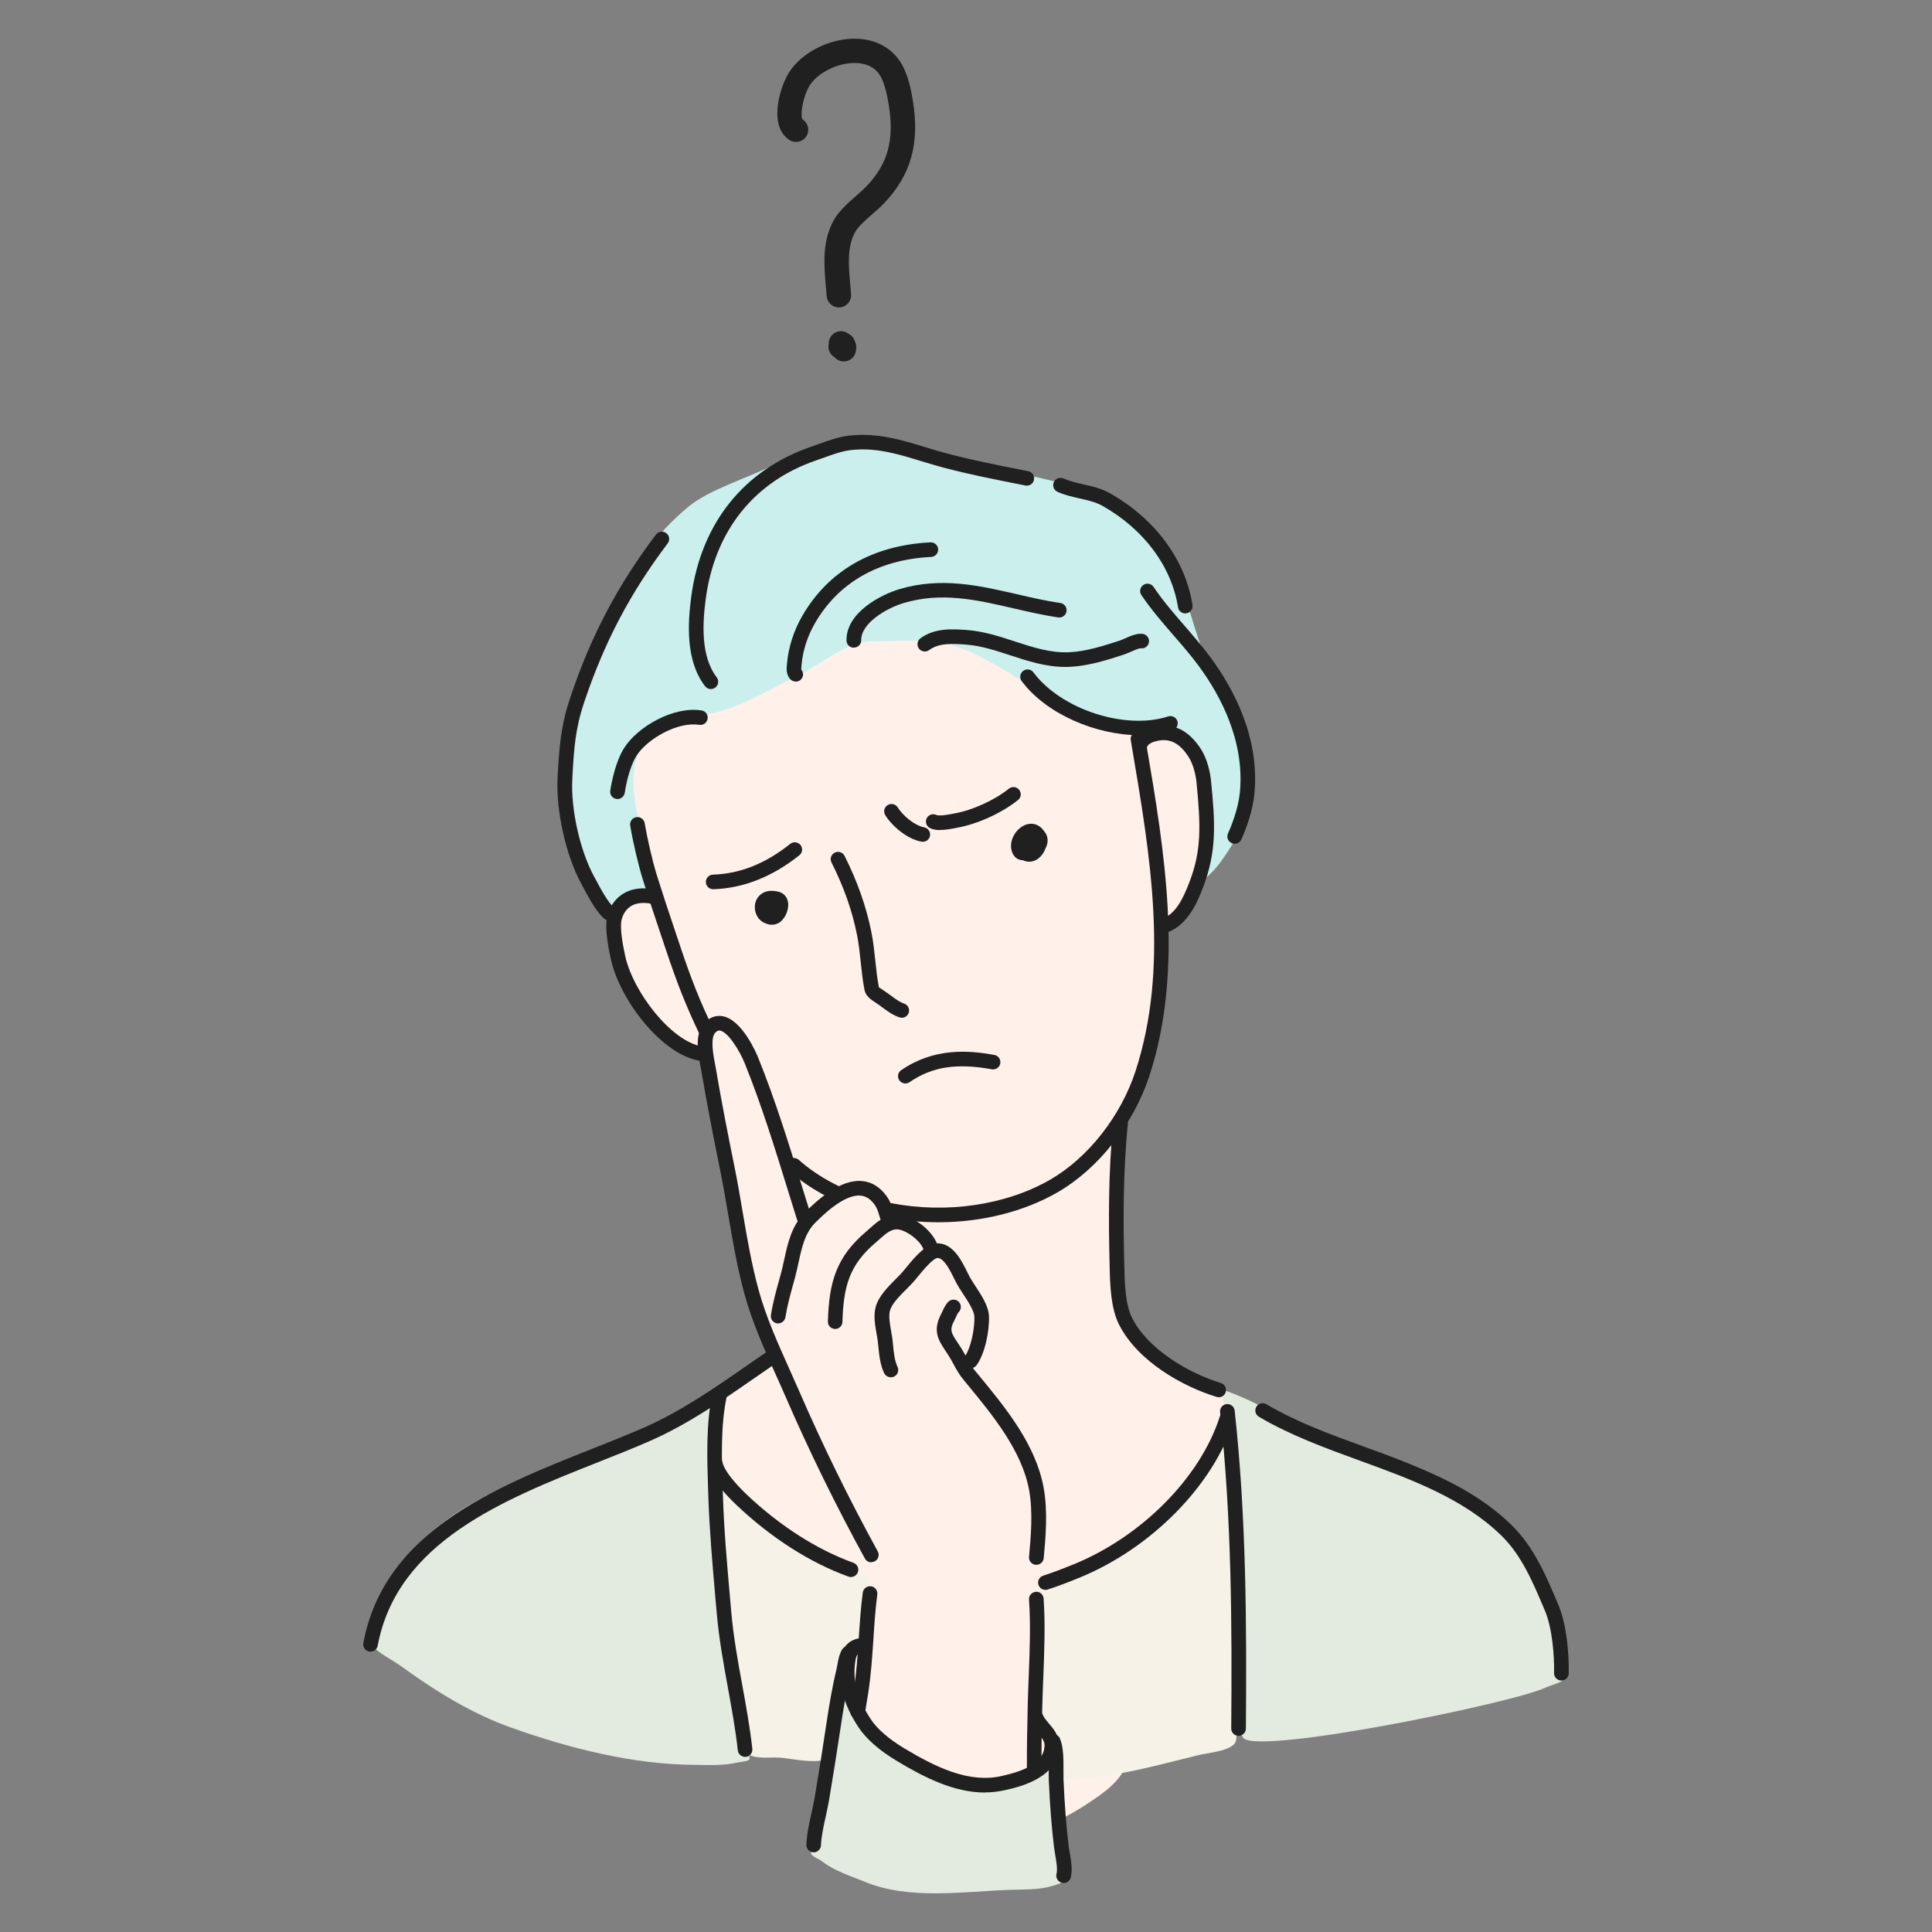 <svg width="250" height="250" viewBox="0 0 250 250" fill="none" xmlns="http://www.w3.org/2000/svg">
<rect x="0" y="0" width="250" height="250" fill="#808080" stroke="none"/>
<g clip-path="url(#clip0_186_56)">
<path fill-rule="evenodd" clip-rule="evenodd" d="M151.044 119.53C151.785 119.774 151.801 119.272 152.481 118.853C154.499 117.621 154.996 115.498 155.73 113.376C156.113 112.265 156.327 108.545 156.388 107.412C156.678 102.132 156.273 99.241 152.909 94.798C151.709 93.216 149.53 91.976 148.009 90.713C141.64 85.396 134.056 81.501 125.968 79.31C124.775 78.99 123.498 79.188 122.283 78.967C117.803 78.161 114.255 77.035 109.576 77.986C106.449 78.617 103.644 80.124 100.807 81.508C93.873 84.878 86.84 89.169 82.1 95.369C77.589 101.272 80.318 107.83 80.899 114.426C81.098 116.662 79.584 117.4 79.454 119.401C79.202 123.258 80.922 127.518 83.101 130.652C84.233 132.273 85.769 133.962 87.367 135.126C88.476 135.932 90.219 136.13 90.891 137.461C91.427 138.511 91.878 139.88 92.099 141.097C93.177 147.168 94.271 151.276 94.997 156.381C95.456 159.591 96.564 162.695 97.053 165.898C97.505 168.872 99.66 171.626 99.921 174.57C99.989 175.331 99.102 175.704 98.606 176.008C97.329 176.792 96.266 177.453 95.295 178.61C92.444 181.995 91.174 184.597 91.58 189.176C91.801 191.649 93.017 193.741 93.843 196.031C95.196 199.781 95.601 203.783 98.353 206.986C100.104 209.017 103.422 209.998 104.599 212.501C107.076 217.788 104.676 225.335 109.546 229.694C111.786 231.702 114.668 233.148 117.382 234.41C118.124 234.753 122.306 236.434 123.116 236.662C129.821 238.564 135.386 236.989 140.967 233.231C142.542 232.174 144.293 230.979 145.272 229.329C148.391 224.064 148.452 217.499 150.478 211.801C151.457 209.055 153.054 206.415 154.897 204.148C156.625 202.018 159.568 198.579 159.805 195.141C160.165 189.945 159.935 190.249 159.683 185.951C159.614 184.764 159.713 182.649 159.316 181.508C158.758 179.903 157.428 179.812 155.906 179.272C153.681 178.473 151.602 177.096 149.652 175.726C145.608 172.889 145.035 168.499 144.27 164.095C143.941 162.216 144.14 159.325 144.148 157.393C144.178 153.262 143.46 149.184 145.272 145.464C147.03 141.85 148.689 137.689 149.805 133.033C150.455 130.31 150.891 126.917 150.845 124.064C150.837 123.44 150.593 119.401 151.029 119.545L151.044 119.53Z" fill="#FFF0EA"/>
<path fill-rule="evenodd" clip-rule="evenodd" d="M79.384 117.978C79.889 117.849 80.004 117.225 80.072 117.164C80.768 116.54 81.533 116.084 82.481 115.841C83.092 115.681 85.263 116.54 85.317 115.886C85.424 114.525 84.583 113.14 84.247 111.862C83.046 107.282 80.241 100.291 83.421 95.947C85.768 92.744 89.14 92.98 92.374 92.242C96.028 91.413 99.69 89.138 103.084 87.51C106.311 85.966 109.277 83.068 112.87 82.999C117.174 82.923 121.471 82.505 125.424 84.3C127.931 85.441 131.402 87.442 133.528 89.047C135.523 90.553 137.893 91.763 140.225 92.676C142.434 93.543 144.865 94.03 147.167 94.57C149.277 95.065 151.631 94.912 153.306 96.533C155.806 98.96 156.845 104.384 156.639 107.701C156.54 109.222 156.02 110.706 155.729 112.204C155.699 112.379 155.286 113.665 155.462 113.733C156.05 113.962 157.602 112.014 157.9 111.603C159.995 108.735 161.455 106.057 161.624 102.421C161.792 98.823 161.379 95.354 160.079 91.999C159.766 91.185 159.108 89.838 158.68 89.093C157.549 87.138 156.31 86.111 155.515 83.958C154.139 80.2 152.893 74.578 150.66 71.192C145.706 63.661 137.755 62.596 129.499 60.709C127.029 60.146 125.492 59.758 123.054 59.089C119.376 58.077 115.454 56.784 111.532 56.754C106.792 56.715 104.315 58.016 100.164 60.146C97.052 61.744 91.831 63.296 89.086 65.563C80.478 72.676 76.426 83.836 73.215 94.159C71.693 99.066 72.175 105.388 73.895 110.782C74.53 112.775 76.196 116.137 77.634 117.674C78.153 118.229 78.75 118.123 79.415 117.955L79.384 117.978Z" fill="#CAEFED"/>
<path fill-rule="evenodd" clip-rule="evenodd" d="M48.161 212.988C49.223 214.068 50.722 214.753 51.953 215.643C56.341 218.83 61.05 221.744 66.188 223.57C73.612 226.21 81.83 228.309 89.758 228.37C91.601 228.385 93.566 228.507 95.355 228.081C95.653 228.013 96.731 227.929 96.945 227.701C97.105 227.526 96.784 226.56 96.708 226.347C96.172 225.008 95.851 223.555 95.507 222.147C94.751 219.043 95.102 215.795 94.697 212.653C94.437 210.637 93.871 208.674 93.588 206.666C92.648 199.956 93.145 193.208 93.191 186.499C93.198 184.97 93.099 183.425 92.954 181.889C92.923 181.577 93.13 180.291 92.778 180.078C92.144 179.698 90.997 181.212 90.492 181.599C88.566 183.075 86.54 184.833 84.223 185.669C73.466 189.557 61.364 191.946 53.337 200.611C52.32 201.714 51.685 203.463 50.989 204.787C50.095 206.491 48.841 208.218 48.489 210.15C48.367 210.805 47.618 212.44 48.168 213.003L48.161 212.988Z" fill="#E3EBE0"/>
<path fill-rule="evenodd" clip-rule="evenodd" d="M157.918 179.895C159.271 184.353 159.233 189.062 159.73 193.627C160.341 199.264 161.106 205.107 160.739 210.782C160.502 214.426 160.647 218.092 160.846 221.729C160.884 222.474 160.319 224.315 160.915 224.916C163.063 227.084 195.999 220.321 200.012 218.366C200.67 218.047 202.505 217.666 202.818 216.868C203.063 216.244 202.627 214.92 202.489 214.296C202.023 212.204 201.817 210.074 201.251 208.005C197.482 194.228 184.638 189.412 172.192 186.308C168.675 185.434 165.869 183.745 162.819 181.812C162.023 181.31 157.796 179.477 157.926 179.888L157.918 179.895Z" fill="#E3EBE0"/>
<path fill-rule="evenodd" clip-rule="evenodd" d="M104.967 239.606C105.632 237.978 105.533 235.924 105.816 234.19C106.435 230.394 107.268 226.59 108.087 222.832C108.499 220.9 109.004 219.021 109.585 217.141C109.738 216.662 109.753 216.145 109.906 215.658C110.013 215.316 109.967 214.372 110.22 214.631C110.625 215.042 110.487 216.495 110.609 217.081C110.969 218.846 111.512 220.108 112.353 221.736C114.937 226.742 119.539 228.69 124.355 230.584C125.594 231.071 127.138 231.679 128.499 231.74C131.014 231.854 133.17 230.219 134.485 228.188C134.738 227.792 135.632 225.023 136.213 225.274C136.962 225.601 136.572 229.291 136.588 229.907C136.664 233.064 136.71 236.259 137.1 239.401C137.215 240.329 137.926 242.375 137.727 243.273C137.65 243.638 136.397 243.973 136.19 244.034C134.409 244.589 132.306 244.475 130.495 244.551C124.554 244.779 117.567 245.867 111.863 243.486C110.028 242.718 107.949 242.102 106.389 240.862C105.892 240.466 104.738 240.162 104.967 239.599V239.606Z" fill="#E3EBE0"/>
<path fill-rule="evenodd" clip-rule="evenodd" d="M96.555 226.833C97.694 227.746 99.674 227.305 101.127 227.457C102.572 227.602 105.271 228.188 106.769 227.685C107.266 227.518 107.197 225.015 107.235 224.589C107.365 223.014 107.855 221.44 108.046 219.873C108.283 217.994 108.222 216.069 108.979 214.296C109.613 212.813 110.706 213.421 111.593 212.668C111.945 212.372 111.968 211.322 112.044 210.949C112.404 209.146 112.694 207.313 112.465 205.472C112.449 205.373 112.427 204.08 112.297 203.958C111.654 203.319 109.246 202.87 108.627 202.657C106.158 201.797 103.749 200.527 101.532 199.15C99.231 197.72 97.098 195.909 95.233 193.939C94.667 193.338 94.132 192.623 93.665 191.938C93.023 190.995 93.466 191.535 93 190.995C92.878 190.858 92.694 190.386 92.648 190.569C92.388 191.535 92.626 193.338 92.641 194.197C92.671 197.126 92.488 199.964 92.832 202.885C93.199 206.035 93.742 209.192 94.239 212.334C94.827 216.054 95.263 219.804 96.02 223.501C96.226 224.513 95.775 226.21 96.563 226.841L96.555 226.833Z" fill="#F7F2E8"/>
<path fill-rule="evenodd" clip-rule="evenodd" d="M134.065 220.998C134.906 222.725 134.095 217.073 134.118 215.955C134.195 212.79 133.614 209.024 134.317 205.905C134.806 203.745 138.369 203.425 140.173 202.611C144.21 200.793 147.803 198.267 150.831 195.042C153.116 192.6 155.265 190.074 156.84 187.115C157.291 186.27 157.742 185.426 158.185 184.582C158.323 184.331 158.927 182.954 159.049 183.151C159.538 183.958 159.194 186.339 159.21 187.001C159.233 188.842 159.34 190.706 159.408 192.547C159.63 198.313 159.791 204.049 159.791 209.808C159.791 212.615 160.387 215.422 160.257 218.214C160.181 219.895 159.928 221.569 159.89 223.25C159.875 224.011 160.288 225.236 159.577 225.806C158.491 226.674 156.343 226.803 155.097 227.107C150.899 228.134 146.412 229.382 142.146 229.907C141.205 230.021 137.925 230.645 137.069 229.952C136.603 229.572 136.855 228.834 136.779 228.332C136.557 226.909 135.961 225.624 135.464 224.285C135.135 223.402 134.042 220.945 134.065 220.983V220.998Z" fill="#F7F2E8"/>
<path d="M91.311 134.228C90.959 134.228 90.615 134.03 90.454 133.688C88.795 130.211 87.679 127.404 86.188 122.961L85.569 121.113C84.545 118.054 84.071 116.655 83.199 113.863C82.611 111.991 81.93 109.1 81.548 106.833C81.464 106.316 81.808 105.829 82.328 105.746C82.847 105.654 83.337 106.004 83.421 106.521C83.734 108.37 84.384 111.291 85.011 113.3C85.883 116.076 86.349 117.469 87.373 120.519L87.993 122.368C89.453 126.734 90.546 129.488 92.175 132.881C92.396 133.353 92.198 133.916 91.724 134.137C91.594 134.197 91.456 134.228 91.318 134.228H91.311Z" fill="#202020"/>
<path d="M108.144 155.285C108.007 155.285 107.869 155.255 107.732 155.194C105.813 154.273 104.062 153.155 102.533 151.87L102.105 151.497C101.707 151.154 101.669 150.561 102.005 150.165C102.349 149.77 102.946 149.732 103.343 150.067L103.764 150.432C105.163 151.611 106.776 152.638 108.55 153.49C109.024 153.718 109.222 154.281 108.993 154.753C108.832 155.087 108.488 155.285 108.137 155.285H108.144Z" fill="#202020"/>
<path d="M121.418 158.161C119.262 158.161 117.091 157.955 114.966 157.545C114.454 157.446 114.117 156.951 114.217 156.434C114.316 155.924 114.813 155.59 115.325 155.688C122.504 157.081 130.195 155.94 135.898 152.645C140.799 149.816 145.019 144.445 146.923 138.64C151.319 125.213 148.849 110.69 146.464 96.639L146.319 95.772C146.235 95.255 146.579 94.768 147.099 94.684C147.618 94.593 148.108 94.943 148.192 95.46L148.337 96.328C150.654 109.937 153.276 125.358 148.727 139.226C146.686 145.456 142.137 151.23 136.854 154.281C132.466 156.814 126.984 158.161 121.418 158.161Z" fill="#202020"/>
<path d="M99.867 119.66C99.584 119.66 99.301 119.591 99.034 119.469C98.736 119.363 98.46 119.173 98.231 118.914C97.589 118.176 97.49 117.05 97.986 116.244C98.239 115.841 99.003 114.951 100.754 115.392C101.442 115.567 101.901 116.107 101.985 116.845C102.092 117.841 101.496 119.066 100.7 119.462C100.433 119.599 100.142 119.66 99.859 119.66H99.867Z" fill="#202020"/>
<path d="M133.177 111.504C132.902 111.504 132.627 111.444 132.359 111.314C131.778 111.307 131.105 110.964 130.884 109.99C130.578 108.659 131.503 107.267 132.558 106.788C133.491 106.369 134.454 106.636 135.065 107.495C135.088 107.526 135.104 107.548 135.119 107.579C135.509 108.013 135.654 108.606 135.501 109.23C135.455 109.405 135.387 109.58 135.302 109.747C135.127 110.249 134.828 110.698 134.461 111.01C134.072 111.337 133.62 111.504 133.177 111.504Z" fill="#202020"/>
<path d="M92.284 115.065C91.772 115.065 91.352 114.661 91.336 114.152C91.321 113.627 91.734 113.193 92.254 113.178C95.763 113.064 99.035 111.763 102.254 109.199C102.659 108.872 103.263 108.941 103.584 109.344C103.913 109.755 103.844 110.348 103.439 110.668C99.937 113.459 96.191 114.943 92.307 115.065C92.3 115.065 92.284 115.065 92.277 115.065H92.284Z" fill="#202020"/>
<path d="M121.663 107.412C121.197 107.412 120.753 107.351 120.363 107.168C119.889 106.948 119.683 106.392 119.897 105.913C120.119 105.441 120.677 105.236 121.158 105.449C121.548 105.631 122.695 105.411 123.238 105.312L123.521 105.259C125.845 104.84 128.674 103.555 130.547 102.056C130.952 101.729 131.556 101.797 131.877 102.2C132.206 102.611 132.137 103.205 131.732 103.524C129.599 105.221 126.51 106.628 123.857 107.107L123.59 107.161C123.024 107.267 122.328 107.396 121.655 107.396L121.663 107.412Z" fill="#202020"/>
<path d="M119.406 108.925C119.345 108.925 119.292 108.925 119.231 108.91C117.35 108.56 115.416 106.879 114.552 105.479C114.276 105.038 114.414 104.452 114.865 104.178C115.309 103.905 115.897 104.041 116.172 104.49C116.822 105.54 118.344 106.826 119.582 107.054C120.094 107.153 120.438 107.647 120.339 108.157C120.255 108.614 119.857 108.925 119.406 108.925Z" fill="#202020"/>
<path d="M116.676 131.687C116.577 131.687 116.478 131.672 116.378 131.641C115.522 131.36 114.811 130.827 114.131 130.325C113.84 130.112 113.557 129.899 113.267 129.717C112.663 129.336 112.02 128.842 111.875 128.142C111.631 126.94 111.508 125.708 111.378 124.513C111.256 123.349 111.134 122.147 110.904 121.006C110.262 117.803 109.207 114.814 107.594 111.596C107.357 111.132 107.548 110.561 108.022 110.333C108.488 110.097 109.062 110.287 109.291 110.759C110.958 114.083 112.097 117.316 112.762 120.641C113.007 121.866 113.137 123.113 113.267 124.323C113.389 125.525 113.511 126.666 113.733 127.777C113.733 127.739 113.855 127.86 114.283 128.127C114.612 128.34 114.941 128.576 115.27 128.819C115.858 129.26 116.416 129.671 116.99 129.861C117.487 130.029 117.754 130.561 117.586 131.056C117.456 131.451 117.082 131.702 116.684 131.702L116.676 131.687Z" fill="#202020"/>
<path d="M117.152 140.2C116.853 140.2 116.555 140.055 116.372 139.789C116.074 139.363 116.181 138.769 116.616 138.48C120.875 135.559 125.301 135.894 128.673 136.51C129.185 136.601 129.529 137.096 129.437 137.606C129.338 138.123 128.841 138.458 128.336 138.366C123.795 137.537 120.607 138.032 117.694 140.032C117.534 140.146 117.343 140.2 117.159 140.2H117.152Z" fill="#202020"/>
<path d="M157.695 180.801C157.604 180.801 157.512 180.785 157.42 180.755C153.124 179.447 147.245 176.213 144.806 171.405C143.72 169.26 143.644 166.217 143.59 164.003C143.445 158.092 143.399 151.763 144.056 145.243C144.11 144.726 144.569 144.346 145.096 144.399C145.616 144.452 145.998 144.916 145.945 145.434C145.303 151.847 145.341 158.108 145.486 163.92C145.54 165.997 145.601 168.796 146.503 170.561C148.529 174.563 153.728 177.666 157.978 178.96C158.475 179.112 158.758 179.637 158.605 180.139C158.483 180.542 158.108 180.808 157.695 180.808V180.801Z" fill="#202020"/>
<path d="M47.95 213.726C47.889 213.726 47.835 213.726 47.774 213.711C47.262 213.612 46.918 213.125 47.017 212.607C49.716 198.153 63.989 192.493 76.581 187.495C78.951 186.552 81.199 185.662 83.324 184.734C88.026 182.68 92.399 179.652 96.619 176.723C97.414 176.168 98.209 175.62 98.997 175.08C99.425 174.783 100.021 174.897 100.312 175.323C100.61 175.757 100.495 176.343 100.067 176.639C99.28 177.18 98.492 177.727 97.697 178.275C93.4 181.257 88.951 184.338 84.081 186.468C81.925 187.412 79.67 188.309 77.277 189.253C65.144 194.068 51.383 199.523 48.875 212.95C48.791 213.406 48.393 213.718 47.942 213.718L47.95 213.726Z" fill="#202020"/>
<path d="M202.044 217.461H202.028C201.501 217.453 201.088 217.02 201.096 216.502C201.141 214.175 200.859 210.66 199.903 208.393L199.819 208.203C198.382 204.795 196.898 201.265 194.314 198.739C189.36 193.886 182.564 191.413 175.989 189.017C171.539 187.396 166.945 185.723 162.9 183.326C162.449 183.06 162.304 182.482 162.571 182.033C162.839 181.584 163.42 181.44 163.871 181.706C167.763 184.019 172.273 185.662 176.639 187.244C183.405 189.709 190.4 192.25 195.645 197.393C198.496 200.184 200.132 204.057 201.57 207.472L201.654 207.663C202.716 210.196 203.045 213.908 202.992 216.541C202.984 217.058 202.556 217.469 202.044 217.469V217.461Z" fill="#202020"/>
<path d="M96.412 227.335C95.938 227.335 95.525 226.978 95.471 226.491C95.173 223.775 94.668 221.021 94.187 218.359C93.614 215.24 93.032 212.022 92.75 208.788L92.566 206.719C92.192 202.429 91.802 197.986 91.656 193.581L91.626 192.684C91.496 188.72 91.343 184.232 92.184 180.337C92.299 179.827 92.803 179.507 93.308 179.614C93.82 179.728 94.149 180.23 94.034 180.74C93.239 184.407 93.384 188.773 93.514 192.623L93.545 193.528C93.682 197.879 94.072 202.299 94.447 206.567L94.63 208.636C94.906 211.778 95.479 214.958 96.045 218.032C96.534 220.732 97.046 223.517 97.352 226.301C97.406 226.818 97.031 227.282 96.511 227.343C96.473 227.343 96.442 227.343 96.404 227.343L96.412 227.335Z" fill="#202020"/>
<path d="M160.261 224.612C159.734 224.612 159.313 224.178 159.321 223.661C159.421 210.493 159.39 196.487 157.876 182.733C157.823 182.216 158.197 181.752 158.717 181.691C159.237 181.63 159.703 182.01 159.765 182.528C161.286 196.388 161.317 210.455 161.217 223.676C161.217 224.194 160.789 224.612 160.269 224.612H160.261Z" fill="#202020"/>
<path d="M110.112 204.072C110.005 204.072 109.897 204.057 109.79 204.011C104.798 202.208 99.783 198.998 95.28 194.73C94.034 193.551 91.908 191.299 91.626 189.519C91.541 189.002 91.901 188.522 92.413 188.439C92.933 188.355 93.415 188.712 93.499 189.222C93.636 190.089 94.852 191.71 96.587 193.361C100.899 197.446 105.693 200.512 110.44 202.231C110.93 202.406 111.19 202.954 111.006 203.44C110.868 203.821 110.501 204.064 110.112 204.064V204.072Z" fill="#202020"/>
<path d="M135.28 205.73C134.875 205.73 134.508 205.472 134.378 205.076C134.217 204.582 134.493 204.049 134.989 203.889C136.327 203.463 137.658 202.938 138.896 202.436C147.719 198.853 155.333 191.17 157.833 183.319C157.994 182.824 158.521 182.543 159.026 182.703C159.523 182.862 159.798 183.387 159.645 183.889C156.977 192.242 148.927 200.398 139.615 204.178C138.338 204.696 136.97 205.236 135.563 205.685C135.463 205.715 135.372 205.73 135.272 205.73H135.28Z" fill="#202020"/>
<path d="M112.747 202.162C112.411 202.162 112.09 201.987 111.914 201.668C108.168 194.836 104.72 187.8 101.669 180.77C101.249 179.789 100.806 178.815 100.37 177.849C98.879 174.532 97.342 171.109 96.348 167.495C95.408 164.087 94.804 160.55 94.223 157.126C93.902 155.24 93.566 153.285 93.183 151.39C92.365 147.374 91.509 143.037 90.745 138.541C90.722 138.382 90.683 138.207 90.645 138.001C90.316 136.259 89.812 133.627 91.257 132.242C92.121 131.413 93.007 131.39 93.588 131.512C96.096 132.045 97.916 136.381 98.114 136.875C100.324 142.345 102.098 148.081 103.81 153.634C104.185 154.836 104.552 156.046 104.934 157.248C105.087 157.742 104.812 158.275 104.315 158.427C103.81 158.579 103.283 158.305 103.13 157.803C102.755 156.601 102.38 155.392 102.006 154.19C100.301 148.674 98.543 142.976 96.364 137.583C95.706 135.955 94.238 133.581 93.199 133.361C93.099 133.338 92.9 133.3 92.579 133.604C91.876 134.281 92.304 136.556 92.518 137.651C92.556 137.864 92.595 138.054 92.625 138.222C93.382 142.687 94.238 147.008 95.049 151.01C95.439 152.935 95.775 154.905 96.096 156.807C96.669 160.184 97.266 163.676 98.183 166.986C99.139 170.462 100.653 173.817 102.105 177.065C102.549 178.047 102.984 179.028 103.413 180.01C106.44 186.986 109.857 193.962 113.581 200.747C113.833 201.204 113.665 201.782 113.206 202.025C113.061 202.102 112.908 202.14 112.755 202.14L112.747 202.162Z" fill="#202020"/>
<path d="M100.691 171.253C100.645 171.253 100.592 171.253 100.546 171.238C100.026 171.162 99.674 170.675 99.758 170.158C100.018 168.522 100.454 166.948 100.882 165.418L101.043 164.833C101.211 164.224 101.341 163.608 101.479 162.984C101.945 160.839 102.427 158.617 104.162 156.883C106.012 155.042 108.772 152.623 111.486 152.82C112.755 152.919 113.841 153.566 114.705 154.753C115.225 155.46 115.424 156.137 115.615 156.792L115.745 157.218C115.905 157.712 115.63 158.245 115.125 158.404C114.621 158.564 114.093 158.29 113.933 157.788L113.795 157.332C113.627 156.761 113.489 156.312 113.168 155.871C112.633 155.141 112.037 154.768 111.333 154.707C109.2 154.532 106.41 157.309 105.5 158.214C104.154 159.553 103.757 161.409 103.329 163.38C103.184 164.034 103.046 164.696 102.87 165.335L102.71 165.921C102.281 167.465 101.876 168.918 101.632 170.447C101.555 170.911 101.158 171.246 100.699 171.246L100.691 171.253Z" fill="#202020"/>
<path d="M108.077 171.968C108.077 171.968 108.054 171.968 108.047 171.968C107.519 171.953 107.114 171.52 107.129 170.995C107.282 166.019 108.131 162.687 112.137 159.317C112.305 159.173 112.466 159.028 112.626 158.884C113.383 158.207 114.247 157.438 115.531 157.225C117.718 156.868 120.684 159.135 121.303 161.097C121.464 161.592 121.189 162.124 120.684 162.284C120.18 162.444 119.652 162.17 119.492 161.668C119.102 160.451 116.915 158.906 115.837 159.089C115.096 159.211 114.56 159.69 113.88 160.291C113.704 160.451 113.528 160.603 113.345 160.763C109.859 163.692 109.148 166.529 109.01 171.056C108.995 171.565 108.574 171.968 108.062 171.968H108.077Z" fill="#202020"/>
<path d="M115.264 178.214C114.905 178.214 114.561 178.009 114.401 177.666C113.888 176.563 113.774 175.392 113.659 174.258L113.59 173.604C113.552 173.3 113.498 172.957 113.43 172.607C113.231 171.482 113.009 170.203 113.315 169.108C113.69 167.731 114.882 166.544 115.93 165.487C116.258 165.16 116.564 164.855 116.816 164.559C116.931 164.429 117.076 164.254 117.245 164.041C118.628 162.33 120.012 160.823 121.426 160.884C123.384 160.991 124.446 163.151 125.15 164.582C125.272 164.833 125.387 165.061 125.494 165.259C125.67 165.586 125.929 165.974 126.197 166.385C127 167.609 127.917 169.002 127.971 170.287C128.047 172.204 127.474 175.11 126.373 176.655C126.067 177.081 125.478 177.18 125.05 176.875C124.622 176.571 124.523 175.985 124.829 175.559C125.647 174.418 126.144 171.908 126.082 170.363C126.052 169.595 125.218 168.332 124.615 167.419C124.309 166.955 124.033 166.529 123.835 166.164C123.72 165.951 123.59 165.692 123.452 165.418C122.94 164.384 122.176 162.824 121.327 162.779C121.052 162.779 120.371 163.205 118.735 165.236C118.544 165.464 118.384 165.669 118.261 165.806C117.986 166.126 117.642 166.461 117.29 166.818C116.404 167.701 115.402 168.705 115.157 169.602C114.966 170.302 115.157 171.352 115.318 172.288C115.387 172.684 115.456 173.056 115.494 173.399L115.563 174.083C115.662 175.103 115.761 176.069 116.144 176.883C116.365 177.354 116.159 177.917 115.677 178.138C115.547 178.199 115.41 178.222 115.28 178.222L115.264 178.214Z" fill="#202020"/>
<path d="M134.095 202.482C134.095 202.482 134.034 202.482 134.011 202.482C133.491 202.436 133.101 201.972 133.155 201.455C133.392 198.876 133.682 195.666 133.17 192.836C132.237 187.716 128.46 183.136 125.135 179.097L124.623 178.473C124.103 177.841 123.736 177.172 123.384 176.518C123.185 176.153 122.987 175.78 122.757 175.422C122.627 175.217 122.497 175.019 122.375 174.844C121.435 173.421 120.617 172.197 121.824 169.952C121.886 169.838 121.939 169.717 121.993 169.602C122.153 169.253 122.344 168.819 122.719 168.446C123.086 168.081 123.69 168.081 124.057 168.446C124.424 168.811 124.424 169.412 124.057 169.785C123.927 169.914 123.835 170.127 123.72 170.378C123.652 170.538 123.575 170.69 123.499 170.85C122.826 172.105 123.071 172.463 123.965 173.809C124.095 174 124.225 174.205 124.363 174.418C124.615 174.814 124.837 175.224 125.058 175.628C125.379 176.229 125.685 176.792 126.09 177.278L126.603 177.895C130.081 182.109 134.019 186.894 135.043 192.493C135.609 195.574 135.303 198.929 135.058 201.622C135.012 202.109 134.6 202.482 134.118 202.482H134.095Z" fill="#202020"/>
<path d="M110.992 222.452C110.938 222.452 110.892 222.452 110.839 222.436C110.319 222.353 109.967 221.866 110.051 221.356L110.449 218.937C110.816 216.639 110.977 214.273 111.122 211.984C111.252 210.051 111.382 208.051 111.642 206.08C111.71 205.563 112.184 205.205 112.704 205.266C113.224 205.335 113.591 205.806 113.522 206.324C113.27 208.241 113.14 210.203 113.018 212.105C112.865 214.433 112.704 216.845 112.322 219.234L111.925 221.653C111.848 222.117 111.443 222.444 110.992 222.444V222.452Z" fill="#202020"/>
<path d="M133.828 229.968C133.308 229.968 132.88 229.549 132.88 229.024C132.872 226.461 132.91 223.699 132.995 220.329C133.025 219.188 133.071 218.047 133.117 216.898C133.247 213.627 133.377 210.249 133.155 206.986C133.117 206.468 133.514 206.019 134.034 205.981C134.562 205.921 135.005 206.339 135.043 206.856C135.273 210.219 135.135 213.65 135.005 216.974C134.959 218.115 134.913 219.256 134.883 220.382C134.791 223.73 134.753 226.476 134.768 229.024C134.768 229.549 134.348 229.968 133.82 229.975L133.828 229.968Z" fill="#202020"/>
<path d="M127.444 231.953C123.476 231.953 119.646 230.029 116.045 227.86C113.736 226.476 112.061 224.992 111.052 223.456C109.179 220.588 108.422 217.864 108.743 215.11C108.866 214.091 109.049 212.547 110.899 212.052C111.412 211.923 111.924 212.212 112.061 212.714C112.199 213.216 111.901 213.733 111.396 213.87C110.93 213.992 110.769 214.137 110.632 215.331C110.357 217.659 110.999 219.911 112.643 222.421C113.491 223.714 114.967 225 117.023 226.24C121.052 228.659 125.364 230.774 129.584 229.823C132.176 229.237 135.15 228.256 135.165 225.822C135.165 225.266 134.752 224.779 134.271 224.216C133.858 223.737 133.399 223.189 133.147 222.512C132.971 222.025 133.223 221.478 133.713 221.303C134.202 221.128 134.752 221.379 134.928 221.866C135.058 222.223 135.372 222.596 135.708 222.992C136.312 223.699 137.061 224.574 137.054 225.829C137.031 230.074 131.924 231.223 129.997 231.657C129.141 231.847 128.285 231.938 127.436 231.938L127.444 231.953Z" fill="#202020"/>
<path d="M105.293 239.69C105.293 239.69 105.27 239.69 105.254 239.69C104.735 239.667 104.322 239.226 104.345 238.709C104.398 237.316 104.712 235.947 105.002 234.616C105.155 233.916 105.316 233.224 105.43 232.531C106.004 229.1 106.501 225.989 106.936 223.037C107.273 220.801 107.663 218.404 108.236 216.031C108.282 215.848 108.32 215.635 108.358 215.422C108.473 214.768 108.611 214.022 108.978 213.429C109.253 212.988 109.842 212.851 110.285 213.132C110.728 213.406 110.866 213.992 110.583 214.433C110.407 214.715 110.308 215.262 110.224 215.749C110.178 216.008 110.132 216.251 110.079 216.472C109.52 218.77 109.138 221.12 108.809 223.311C108.366 226.278 107.869 229.397 107.296 232.843C107.173 233.566 107.013 234.289 106.852 235.027C106.577 236.274 106.287 237.568 106.233 238.785C106.21 239.294 105.79 239.69 105.285 239.69H105.293Z" fill="#202020"/>
<path d="M137.626 243.653C137.55 243.653 137.473 243.646 137.405 243.623C136.892 243.501 136.587 242.992 136.709 242.482C136.862 241.858 136.694 240.892 136.548 240.048C136.487 239.698 136.434 239.37 136.395 239.074C136.082 236.51 135.868 233.756 135.715 230.401C135.7 230.021 135.7 229.564 135.707 229.078C135.715 227.906 135.723 226.445 135.409 225.7C135.203 225.221 135.425 224.665 135.906 224.46C136.388 224.254 136.946 224.475 137.152 224.954C137.626 226.065 137.619 227.67 137.611 229.093C137.611 229.542 137.611 229.968 137.619 230.318C137.764 233.627 137.978 236.335 138.284 238.853C138.314 239.119 138.368 239.424 138.421 239.736C138.597 240.763 138.804 241.927 138.559 242.938C138.452 243.372 138.062 243.661 137.642 243.661L137.626 243.653Z" fill="#202020"/>
<path d="M102.986 88.195C102.703 88.195 102.412 88.073 102.213 87.838C101.693 87.221 101.778 86.4 101.839 85.852L101.854 85.73C102.038 83.722 102.726 81.592 103.788 79.743C107.167 73.863 112.909 70.553 120.401 70.181C120.936 70.158 121.372 70.553 121.395 71.078C121.418 71.596 121.021 72.044 120.493 72.067C113.681 72.402 108.475 75.384 105.432 80.679C104.499 82.299 103.895 84.156 103.735 85.905L103.719 86.05C103.704 86.217 103.666 86.575 103.704 86.689C104.041 87.092 103.964 87.655 103.567 87.99C103.398 88.127 103.192 88.195 102.978 88.195H102.986Z" fill="#202020"/>
<path d="M110.484 83.813C109.972 83.813 109.543 83.402 109.536 82.885C109.475 79.264 113.985 76.951 116.386 76.236C121.776 74.623 126.76 75.78 131.584 76.89C133.419 77.316 135.315 77.75 137.211 78.031C137.731 78.108 138.083 78.587 138.006 79.104C137.93 79.621 137.448 79.979 136.928 79.895C134.956 79.599 133.022 79.157 131.156 78.724C126.37 77.613 121.845 76.571 116.936 78.031C114.635 78.724 111.401 80.671 111.439 82.84C111.447 83.364 111.034 83.79 110.507 83.798H110.491L110.484 83.813Z" fill="#202020"/>
<path d="M137.885 86.301C135.331 86.301 132.976 85.532 130.698 84.787C128.726 84.14 126.86 83.532 124.895 83.402C123.236 83.288 121.516 83.174 120.239 84.118C119.819 84.429 119.223 84.338 118.909 83.92C118.596 83.501 118.687 82.908 119.108 82.596C120.95 81.242 123.206 81.394 125.025 81.516C127.227 81.668 129.291 82.337 131.287 82.992C133.687 83.775 135.966 84.521 138.404 84.399C140.576 84.293 142.877 83.547 144.91 82.885C145.079 82.832 145.293 82.733 145.522 82.634C146.279 82.299 147.143 81.919 147.877 82.025C148.397 82.102 148.748 82.581 148.672 83.098C148.595 83.615 148.114 83.973 147.594 83.889C147.342 83.889 146.631 84.201 146.287 84.353C145.981 84.49 145.706 84.604 145.492 84.68C143.351 85.38 140.92 86.164 138.489 86.286C138.282 86.293 138.083 86.301 137.877 86.301H137.885Z" fill="#202020"/>
<path d="M147.435 95.133C141.785 95.133 135.341 92.356 132.206 88.134C131.893 87.716 131.984 87.123 132.405 86.811C132.825 86.499 133.422 86.59 133.727 87.008C137.29 91.793 145.593 94.509 151.158 92.706C151.655 92.547 152.191 92.813 152.351 93.307C152.512 93.802 152.244 94.334 151.747 94.494C150.417 94.928 148.957 95.126 147.428 95.126L147.435 95.133Z" fill="#202020"/>
<path d="M90.647 137.271C90.593 137.271 90.54 137.271 90.486 137.256C85.57 136.404 80.211 129.382 79.049 124.133C78.575 121.987 78.384 120.39 78.475 119.264C78.552 118.237 79.072 116.807 80.295 115.879C81.075 115.285 82.466 114.669 84.653 115.087C85.165 115.186 85.501 115.681 85.41 116.191C85.31 116.7 84.813 117.043 84.301 116.944C83.093 116.715 82.138 116.86 81.449 117.385C80.731 117.933 80.417 118.823 80.371 119.416C80.303 120.344 80.478 121.805 80.907 123.737C81.916 128.302 86.786 134.707 90.822 135.407C91.335 135.498 91.686 135.985 91.595 136.495C91.518 136.951 91.113 137.278 90.662 137.278L90.647 137.271Z" fill="#202020"/>
<path d="M150.691 120.717C150.294 120.717 149.927 120.466 149.789 120.07C149.621 119.576 149.888 119.043 150.385 118.876C152.113 118.305 153.107 116.259 153.917 114.129C155.477 110.051 155.385 106.925 154.827 101.234C154.735 100.314 154.422 98.906 153.818 97.971C152.74 96.282 151.555 95.597 150.087 95.81C149.72 95.863 148.512 96.084 148.405 96.754C148.321 97.271 147.832 97.613 147.312 97.529C146.792 97.446 146.448 96.959 146.532 96.442C146.754 95.118 147.954 94.205 149.82 93.939C152.052 93.619 153.933 94.639 155.416 96.959C156.196 98.176 156.593 99.873 156.708 101.052C157.243 106.514 157.48 110.105 155.683 114.806C155.072 116.404 153.795 119.736 150.974 120.671C150.875 120.702 150.775 120.717 150.676 120.717H150.691Z" fill="#202020"/>
<path d="M79.898 103.387C79.852 103.387 79.799 103.387 79.753 103.38C79.233 103.296 78.882 102.817 78.966 102.299C79.18 100.968 79.692 98.48 80.77 96.784C82.513 94.022 87.161 91.36 90.777 91.93C91.297 92.014 91.649 92.493 91.565 93.011C91.481 93.528 90.999 93.878 90.479 93.794C87.673 93.353 83.744 95.62 82.368 97.788C81.718 98.823 81.152 100.572 80.839 102.596C80.762 103.06 80.365 103.395 79.906 103.395L79.898 103.387Z" fill="#202020"/>
<path d="M79.116 119.249C78.474 119.249 77.939 118.693 77.533 118.184C76.708 117.157 76.081 115.978 75.477 114.836L75.186 114.296C73.222 110.675 71.922 104.825 72.151 100.702V100.534C72.373 96.754 72.526 94.022 73.802 90.234C76.471 82.284 79.888 75.787 84.88 69.177C85.194 68.758 85.79 68.674 86.211 68.986C86.631 69.298 86.715 69.892 86.402 70.31C81.54 76.746 78.214 83.075 75.607 90.827C74.414 94.38 74.276 96.868 74.062 100.633V100.801C73.833 104.627 75.041 110.044 76.861 113.399L77.159 113.946C77.725 115.011 78.313 116.107 79.032 117.005C79.078 117.058 79.116 117.111 79.154 117.149C79.261 117.126 79.376 117.126 79.491 117.149C80.003 117.24 80.347 117.735 80.255 118.245C80.163 118.731 79.85 119.089 79.406 119.203C79.315 119.226 79.223 119.241 79.131 119.241L79.116 119.249Z" fill="#202020"/>
<path d="M91.991 89.169C91.708 89.169 91.425 89.04 91.234 88.796C88.688 85.487 88.994 80.611 89.445 77.225C90.722 67.685 96.257 60.778 105.034 57.781C105.355 57.674 105.676 57.552 105.997 57.438C107.251 56.982 108.55 56.518 109.919 56.365C113.512 55.962 116.7 56.936 119.789 57.879C120.744 58.176 121.715 58.465 122.702 58.724C125.859 59.553 129.116 60.192 132.258 60.816L133.053 60.976C133.565 61.075 133.902 61.577 133.795 62.086C133.695 62.596 133.198 62.931 132.679 62.824L131.883 62.664C128.711 62.033 125.423 61.386 122.212 60.542C121.195 60.276 120.209 59.971 119.223 59.675C116.188 58.747 113.329 57.872 110.125 58.237C108.978 58.366 107.786 58.792 106.639 59.211C106.303 59.332 105.974 59.454 105.645 59.561C97.587 62.315 92.503 68.674 91.326 77.469C90.921 80.519 90.622 84.886 92.74 87.64C93.061 88.051 92.977 88.644 92.564 88.963C92.396 89.093 92.19 89.161 91.991 89.161V89.169Z" fill="#202020"/>
<path d="M153.369 79.378C152.91 79.378 152.505 79.043 152.436 78.579C151.595 73.292 148.048 68.515 142.688 65.472C141.801 64.97 140.785 64.741 139.707 64.498C138.759 64.285 137.772 64.064 136.832 63.638C136.358 63.418 136.152 62.862 136.366 62.383C136.587 61.911 137.146 61.706 137.627 61.919C138.384 62.261 139.225 62.452 140.119 62.657C141.282 62.916 142.489 63.189 143.629 63.828C149.485 67.153 153.376 72.417 154.309 78.283C154.393 78.8 154.034 79.279 153.521 79.363C153.468 79.371 153.422 79.371 153.376 79.371L153.369 79.378Z" fill="#202020"/>
<path d="M159.767 109.184C159.637 109.184 159.507 109.161 159.385 109.1C158.903 108.887 158.689 108.332 158.903 107.853C159.752 105.951 160.302 104.026 160.448 102.444C161.052 95.803 157.894 89.952 155.142 86.21C154.133 84.833 152.978 83.509 151.862 82.223C150.432 80.573 148.949 78.861 147.695 76.997C147.405 76.563 147.52 75.978 147.955 75.689C148.391 75.399 148.98 75.513 149.27 75.947C150.455 77.712 151.9 79.378 153.292 80.991C154.431 82.307 155.608 83.661 156.663 85.099C159.614 89.1 162.994 95.392 162.328 102.619C162.122 104.909 161.289 107.145 160.631 108.621C160.471 108.971 160.127 109.184 159.767 109.184Z" fill="#202020"/>
<path d="M108.545 39.781C107.72 39.781 107.032 39.15 106.971 38.321C106.94 37.91 106.902 37.491 106.863 37.073C106.626 34.342 106.351 31.246 107.896 28.484C108.568 27.282 109.753 26.248 110.801 25.327C111.29 24.901 111.749 24.498 112.093 24.14C114.906 21.189 115.747 18.123 114.998 13.543C114.845 12.623 114.493 10.462 113.622 9.405C112.62 8.195 111.076 8.073 109.96 8.18C107.766 8.393 105.487 9.717 104.654 11.253C103.79 12.858 103.507 15.232 103.889 15.483C104.616 15.97 104.807 16.944 104.325 17.666C103.844 18.389 102.857 18.579 102.131 18.1C99.486 16.335 100.816 11.725 101.871 9.762C103.201 7.305 106.397 5.365 109.654 5.053C112.314 4.795 114.593 5.631 116.068 7.412C117.322 8.925 117.811 11.109 118.125 13.041C119.027 18.564 117.88 22.657 114.394 26.308C113.951 26.773 113.438 27.221 112.896 27.693C112.039 28.439 111.068 29.291 110.663 30.013C109.585 31.938 109.807 34.41 110.021 36.799C110.059 37.24 110.097 37.674 110.128 38.1C110.189 38.967 109.532 39.72 108.66 39.781C108.622 39.781 108.584 39.781 108.545 39.781Z" fill="#202020"/>
<path d="M109.177 46.765C109.116 46.765 109.062 46.765 109.001 46.757C108.588 46.712 108.229 46.506 107.977 46.217C107.457 45.913 107.136 45.319 107.205 44.688L107.25 44.254C107.312 43.714 107.648 43.243 108.145 43.007C108.642 42.771 109.223 42.809 109.682 43.106L109.957 43.281C110.24 43.463 110.461 43.737 110.584 44.057L110.698 44.361C110.783 44.589 110.813 44.84 110.79 45.084L110.76 45.373C110.668 46.179 109.987 46.773 109.192 46.773L109.177 46.765Z" fill="#202020"/>
</g>
<defs>
<clipPath id="clip0_186_56">
<rect width="156" height="240" fill="white" transform="translate(47 5)"/>
</clipPath>
</defs>
</svg>
